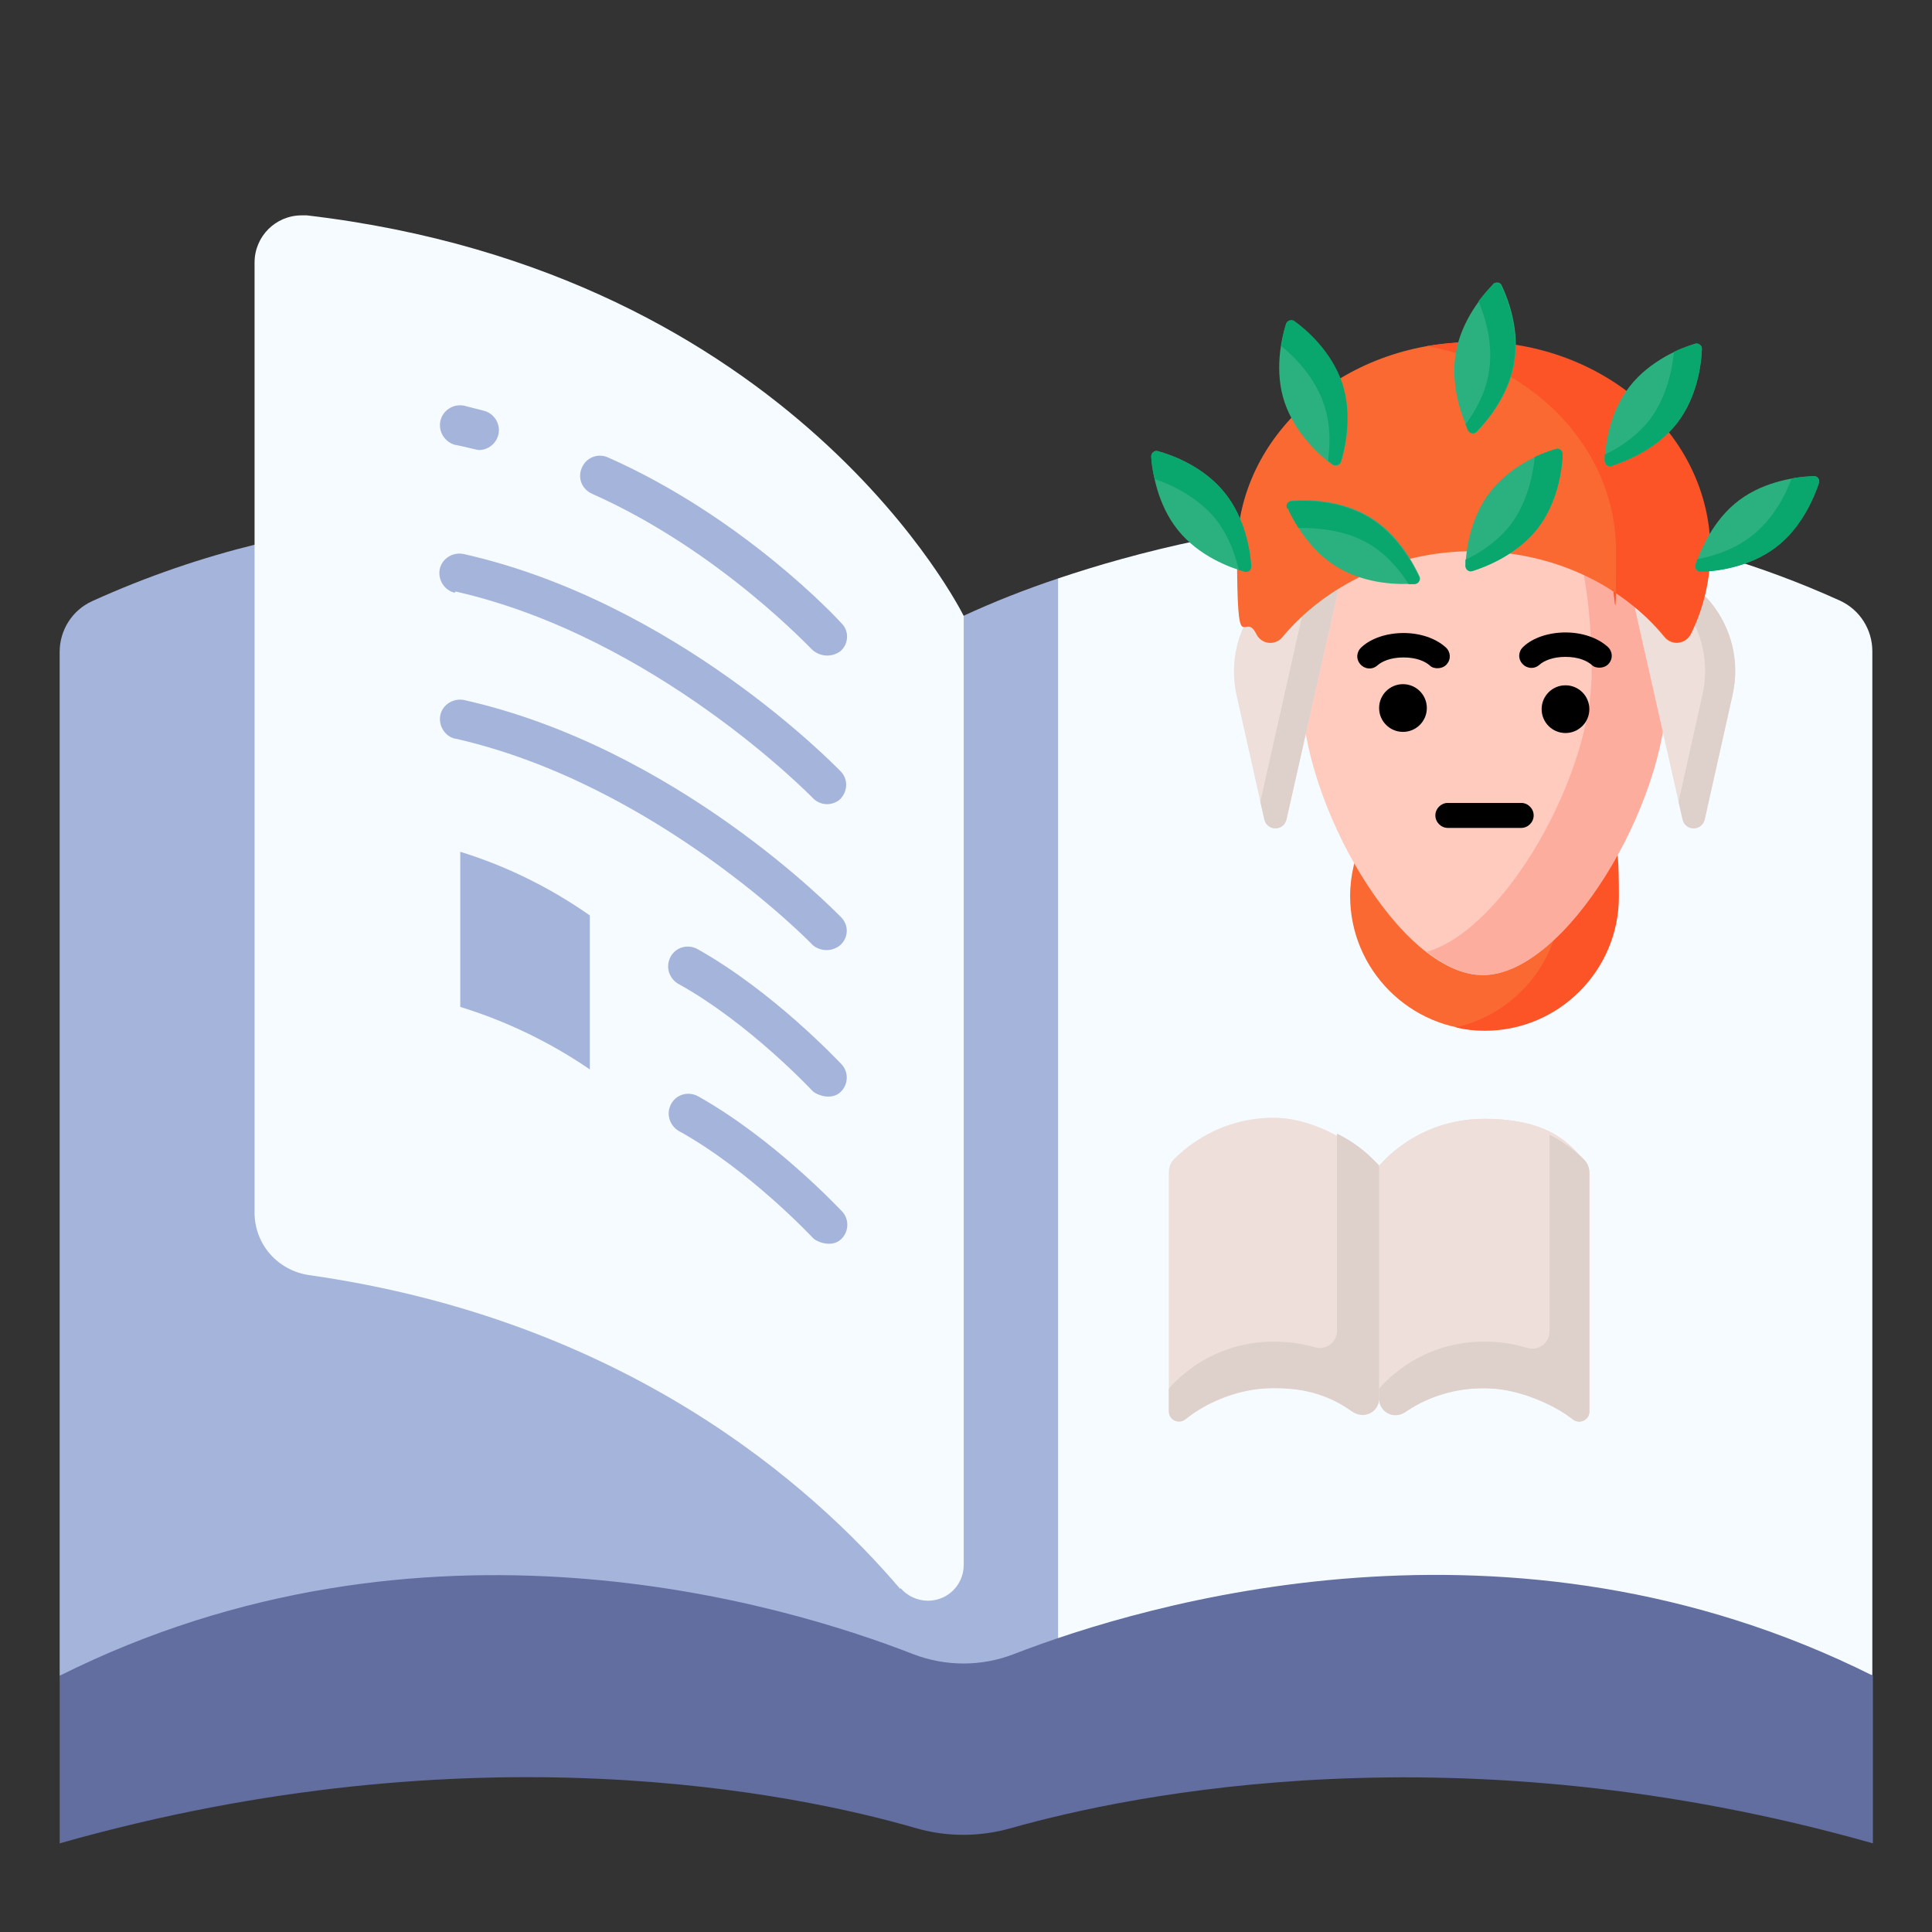 <?xml version="1.0" encoding="UTF-8"?>
<svg id="icon" xmlns="http://www.w3.org/2000/svg" version="1.1" viewBox="0 0 340 340">
  <rect x="0" y="0" width="340" height="340" fill="#333333" stroke="none"/>
  <!-- Generator: Adobe Illustrator 29.8.2, SVG Export Plug-In . SVG Version: 2.1.1 Build 3)  -->
  <defs>
    <style>
      .st0 {
        fill: #a5b4db;
      }

      .st1 {
        fill: #fdad9d;
      }

      .st2 {
        fill: #2bb080;
      }

      .st3 {
        fill: #f5fbff;
      }

      .st4 {
        fill: #ded0cb;
      }

      .st5 {
        fill: #09a66d;
      }

      .st6 {
        fill: #fc5327;
      }

      .st7 {
        fill: #ffcbbe;
      }

      .st8 {
        fill: #626da0;
      }

      .st9 {
        fill: #eedfda;
      }

      .st10 {
        fill: #fa6931;
      }
    </style>
  </defs>
  <g>
    <path class="st0" d="M169.5,294.9c6.1-71.9,9.6-139.6,0-186.4,0,0-75.5-38-153.3-2.7-3.5,1.6-5.7,5.1-5.7,8.9v180.2h159Z"/>
    <path class="st3" d="M169.5,294.9c4.8-78.2,9.4-160,16.7-193.1,26.7-9,81.8-21.4,137.6,3.9,3.5,1.6,5.7,5.1,5.7,8.9v180.2h-160Z"/>
    <path class="st0" d="M186.2,101.8c-5.7,1.9-11.3,4.1-16.7,6.6v186.4h16.7V101.8Z"/>
    <path class="st8" d="M160.7,291.1c-22.8-8.9-86.4-28.1-150.2,3.8v29.5c72.9-20.7,129.9-8.7,150.6-2.7,5.5,1.6,11.3,1.6,16.9,0,20.9-5.9,78.6-18,151.6,2.7v-29.5c-63.9-32-128.2-12.7-151.2-3.8-5.7,2.2-12,2.2-17.7,0Z"/>
    <path class="st3" d="M158.4,279.6c-15.6-18.3-48.4-47.3-104-55.2-5.5-.8-9.6-5.4-9.6-11V46.2c0-4.6,3.7-8.3,8.3-8.3.3,0,.6,0,.9,0,86,10.1,115.6,70.5,115.6,70.5v167c0,3.5-2.8,6.3-6.3,6.3-1.8,0-3.6-.8-4.8-2.2Z"/>
    <path class="st0" d="M81,177.2c8.1,2.5,15.8,6.2,22.8,11v-27.1c-7-4.9-14.7-8.7-22.8-11.2v27.3Z"/>
    <path class="st0" d="M80.2,78.3c1.1.2,3.8.9,4.1.9,1.9,0,3.5-1.6,3.5-3.5,0-1.6-1.1-3-2.6-3.4-1.2-.3-2.3-.6-3.5-.9-1.9-.4-3.8.8-4.2,2.7-.4,1.9.8,3.7,2.6,4.2Z"/>
    <path class="st0" d="M104.2,86.9c22.5,10,38.6,27.4,38.8,27.5,1.4,1.2,3.4,1.3,4.9.2,1.4-1.2,1.6-3.4.3-4.8,0,0,0,0-.1-.1-.7-.8-17.2-18.6-41.1-29.2-1.8-.8-3.8,0-4.6,1.8s0,3.8,1.8,4.6h0Z"/>
    <path class="st0" d="M80.2,104.1c35.2,8,62.5,36,62.8,36.3,1.3,1.4,3.5,1.5,4.9.2,0,0,0,0,0,0,1.3-1.4,1.4-3.5,0-4.9-1.2-1.2-29-29.8-66.3-38.2-1.9-.4-3.8.8-4.2,2.6-.4,1.9.8,3.8,2.6,4.2Z"/>
    <path class="st0" d="M80.2,130c35.2,8,62.6,36,62.8,36.3,1.4,1.2,3.5,1.2,4.9,0,1.4-1.3,1.5-3.4.2-4.8,0,0,0,0-.1-.1-1.2-1.2-29-29.8-66.3-38.2-1.9-.4-3.8.8-4.2,2.6-.4,1.9.8,3.8,2.6,4.2Z"/>
    <path class="st0" d="M122.7,167c-1.7-.9-3.8-.3-4.7,1.4-.9,1.7-.3,3.7,1.3,4.7,12.5,6.9,23.6,18.8,23.7,18.9.7.7,3.3,1.7,4.9.2,1.4-1.3,1.5-3.5.2-4.9,0,0,0,0,0,0-.5-.5-12-12.8-25.4-20.3Z"/>
    <path class="st0" d="M148,218.1c1.4-1.3,1.5-3.5.2-4.9,0,0,0,0,0,0-.5-.5-12-12.8-25.4-20.3-1.7-.9-3.8-.3-4.7,1.4-.9,1.7-.3,3.7,1.3,4.7,12.5,6.9,23.6,18.8,23.7,18.9.7.7,3.3,1.7,4.9.2Z"/>
  </g>
  <g>
    <path class="st10" d="M240,147.4c-1.5,3.1-2.4,6.6-2.4,10.3,0,13,10.6,23.6,23.6,23.6s23.6-10.6,23.6-23.6-.9-7.2-2.4-10.3h-42.5Z"/>
    <path class="st6" d="M282.5,147.4h-10.2c1.5,3.1,2.4,6.6,2.4,10.3,0,11.3-7.9,20.7-18.5,23.1,1.6.4,3.3.6,5.1.6,13,0,23.6-10.6,23.6-23.6s-.9-7.2-2.4-10.3h0Z"/>
    <g>
      <path class="st9" d="M242.7,246c0,2.4-2.6,3.8-4.6,2.4-3.1-2.1-7.8-4.2-13.9-4.2s-12.6,3.1-15.6,5.5c-1.2.9-2.9.1-2.9-1.4v-42c0-.9.3-1.7.9-2.3,2.2-2.2,8.1-7.3,17.6-7.3s18.5,8.3,18.5,8.3v40.9Z"/>
      <path class="st9" d="M279.7,248.4c0,1.5-1.7,2.3-2.9,1.4-3-2.4-8.2-5.5-15.6-5.5s-10.8,2.1-13.9,4.2c-2,1.3-4.6,0-4.6-2.4v-40.9s6.4-8.3,18.5-8.3,15.4,5,17.6,7.3c.6.6.9,1.4.9,2.3v42Z"/>
      <path class="st9" d="M279.7,248.4c0,1.5-1.7,2.3-2.9,1.4-3-2.4-8.2-5.5-15.6-5.5s-10.8,2.1-13.9,4.2c-2,1.3-4.6,0-4.6-2.4v-40.9s6.4-8.3,18.5-8.3,15.4,5,17.6,7.3c.6.6.9,1.4.9,2.3v42Z"/>
    </g>
    <path class="st4" d="M272.7,199.6v34.7c0,2.1-2,3.5-4,2.9-2.2-.7-4.7-1.1-7.5-1.1-12.1,0-18.5,8.3-18.5,8.3v1.7c0,2.4,2.6,3.8,4.6,2.4,3.1-2.1,7.8-4.2,13.9-4.2s12.6,3.1,15.6,5.5c1.2.9,2.9.1,2.9-1.4v-42c0-.9-.3-1.7-.9-2.3-1.1-1.1-3.1-2.9-6.1-4.4h0Z"/>
    <path class="st4" d="M235.3,199.4v34.8c0,2-2,3.5-3.9,2.9-2.1-.6-4.5-1-7.2-1-12.1,0-18.5,8.3-18.5,8.3v4c0,1.5,1.7,2.3,2.9,1.4,3-2.4,8.2-5.5,15.6-5.5s10.8,2.1,13.9,4.2c2,1.3,4.6,0,4.6-2.4v-40.9s-2.5-3.3-7.4-5.7h0Z"/>
    <path class="st7" d="M293.2,122c-.1,19.4-17.7,49.6-32.3,49.6-14.6,0-31.9-30.5-31.8-49.9.1-19.4,4.4-45.6,32.2-45.6,27.8,0,31.9,26.5,31.8,45.9Z"/>
    <path class="st1" d="M263.6,76.1c14.1,7.9,16.5,27.2,16.5,42.3,0,18-15.2,45.1-29,49.1,3.3,2.6,6.7,4.1,9.9,4.1,14.6,0,32.2-30.2,32.3-49.6,0-18.9-3.8-44.5-29.7-45.9h0Z"/>
    <path class="st9" d="M226.4,144.2l10.2-45.2h-.3c-12.3,0-21.3,11.4-18.7,23.3l4.9,21.9c.5,2.1,3.4,2.1,3.9,0h0Z"/>
    <path class="st9" d="M296.1,144.2l-10.2-45.2h.3c12.3,0,21.3,11.4,18.7,23.3l-4.9,21.9c-.5,2.1-3.4,2.1-3.9,0h0Z"/>
    <path class="st4" d="M236.3,99c-1.8,0-3.5.2-5.2.7l-9.3,41.4.7,3.1c.5,2.1,3.4,2.1,3.9,0l10.2-45.2h-.3Z"/>
    <path class="st4" d="M286.2,99h-.3l.2.7c9.5,2.6,15.8,12.4,13.5,22.6l-4.2,18.8.7,3.1c.5,2.1,3.4,2.1,3.9,0l4.9-21.9c2.7-12-6.4-23.3-18.7-23.3Z"/>
    <path class="st10" d="M259.4,97c13.8,0,26,5.9,33.5,15.1,1.3,1.6,3.7,1.3,4.6-.5,2.2-4.5,3.4-9.4,3.4-14.6,0-20.3-18.6-36.8-41.6-36.8s-41.6,16.5-41.6,36.8,1.2,10.1,3.4,14.6c.9,1.8,3.3,2.1,4.6.5,7.6-9.1,19.8-15.1,33.5-15.1h0Z"/>
    <path class="st6" d="M259.4,60.2c-2.8,0-5.6.3-8.3.7,19,3.4,33.3,18.2,33.3,36.1s-.3,4.7-.7,6.9c3.5,2.3,6.7,5,9.3,8.1,1.3,1.6,3.7,1.3,4.6-.5,2.2-4.5,3.4-9.4,3.4-14.6,0-20.3-18.6-36.8-41.6-36.8h0Z"/>
    <path class="st2" d="M298.3,60.5c.6-.2,1.3.3,1.2,1-.1,2.6-.8,8.4-4.4,13s-9.1,6.8-11.5,7.5c-.6.2-1.3-.3-1.2-1,.1-2.6.8-8.4,4.4-13s9.1-6.8,11.5-7.5Z"/>
    <path class="st5" d="M298.3,60.5c-.9.3-2.2.7-3.7,1.4-.3,2.9-1.2,7.9-4.3,12-2.3,2.9-5.3,4.9-7.9,6.1,0,.4,0,.7,0,1,0,.7.6,1.2,1.2,1,2.4-.8,7.9-2.9,11.5-7.5,3.6-4.7,4.3-10.5,4.4-13,0-.7-.6-1.2-1.2-1h0Z"/>
    <path class="st2" d="M273.8,79c.6-.2,1.3.3,1.2,1-.1,2.6-.8,8.4-4.4,13s-9.1,6.8-11.5,7.5c-.6.2-1.3-.3-1.2-1,.1-2.6.8-8.4,4.4-13s9.1-6.8,11.5-7.5h0Z"/>
    <path class="st5" d="M273.8,79c-.9.3-2.2.7-3.7,1.4-.3,2.9-1.2,7.9-4.3,12-2.3,2.9-5.3,4.9-7.9,6.1,0,.4,0,.7,0,1,0,.7.6,1.2,1.2,1,2.4-.8,7.9-2.9,11.5-7.5,3.6-4.7,4.3-10.5,4.4-13,0-.7-.6-1.2-1.2-1h0Z"/>
    <path class="st2" d="M262.8,50c.5-.5,1.3-.3,1.5.3,1.1,2.3,3.2,7.8,2.2,13.6-1,5.8-4.8,10.2-6.6,12.1-.5.5-1.3.3-1.5-.3-1.1-2.3-3.2-7.8-2.2-13.6,1-5.8,4.8-10.2,6.6-12.1Z"/>
    <path class="st5" d="M262.8,50c-.7.7-1.6,1.7-2.6,3,1.1,2.7,2.7,7.5,1.8,12.6-.6,3.7-2.4,6.8-4.1,9.1.2.4.3.7.4,1,.3.6,1.1.7,1.5.3,1.8-1.8,5.6-6.3,6.6-12.1,1-5.8-1.1-11.3-2.2-13.6-.3-.6-1.1-.7-1.5-.3h0Z"/>
    <path class="st2" d="M226.3,57.1c.2-.6.9-.9,1.5-.5,2.1,1.5,6.5,5.4,8.4,10.9s.6,11.3-.2,13.8c-.2.6-.9.9-1.5.5-2.1-1.5-6.5-5.4-8.4-10.9s-.6-11.3.2-13.8Z"/>
    <path class="st5" d="M226.3,57.1c-.3.9-.6,2.2-.8,3.8,2.2,1.8,5.9,5.4,7.5,10.3,1.2,3.5,1.1,7.1.7,9.9.3.2.6.5.8.6.5.4,1.3.1,1.5-.5.7-2.5,2-8.2.2-13.8-1.9-5.6-6.3-9.4-8.4-10.9-.5-.4-1.3-.1-1.5.5h0Z"/>
    <path class="st2" d="M226.6,89.4c-.3-.6.1-1.3.8-1.3,2.6-.2,8.4-.2,13.5,2.8s7.8,8.2,8.9,10.5c.3.6-.1,1.3-.8,1.3-2.6.2-8.4.2-13.5-2.8s-7.8-8.2-8.9-10.5Z"/>
    <path class="st5" d="M226.6,89.4c.4.9,1,2.1,1.9,3.5,2.9,0,8,.2,12.4,2.8,3.2,1.9,5.5,4.7,7,7.1.4,0,.7,0,1,0,.7,0,1.1-.7.8-1.3-1.1-2.3-3.8-7.5-8.9-10.5-5.1-3-10.9-3-13.5-2.8-.7,0-1.1.7-.8,1.3Z"/>
    <path class="st2" d="M202.6,80.4c0-.7.6-1.2,1.2-1,2.5.7,8,2.7,11.7,7.3s4.5,10.4,4.7,12.9c0,.7-.6,1.2-1.2,1-2.5-.7-8-2.7-11.7-7.3s-4.5-10.4-4.7-12.9Z"/>
    <path class="st5" d="M202.6,80.4c0,.9.2,2.3.6,3.9,2.7.9,7.4,3,10.7,7,2.3,2.9,3.5,6.3,4.1,9,.4.1.7.2,1,.3.6.2,1.3-.3,1.2-1-.2-2.6-1-8.4-4.7-12.9-3.7-4.6-9.2-6.6-11.7-7.3-.6-.2-1.3.3-1.2,1h0Z"/>
    <path class="st2" d="M319.2,83.8c.7,0,1.1.6.9,1.2-.8,2.4-3,7.9-7.7,11.4-4.7,3.5-10.5,4.1-13.1,4.2-.7,0-1.1-.6-.9-1.2.8-2.4,3-7.9,7.7-11.4s10.5-4.1,13.1-4.2Z"/>
    <path class="st5" d="M319.2,83.8c-.9,0-2.3.1-3.9.4-1,2.7-3.2,7.3-7.4,10.4-3,2.2-6.4,3.3-9.2,3.8-.1.4-.3.7-.3,1-.2.6.3,1.3.9,1.2,2.6,0,8.4-.7,13.1-4.2s6.9-9,7.7-11.4c.2-.6-.3-1.3-.9-1.2Z"/>
    <circle cx="246.9" cy="124.6" r="4.2"/>
    <circle cx="275.5" cy="124.8" r="4.2"/>
    <path d="M254.6,116.9c.8-.9.7-2.2-.2-3-1.8-1.6-4.5-2.5-7.4-2.5s-5.7.9-7.4,2.5c-.9.8-1,2.1-.2,3,.8.9,2.1,1,3,.2.8-.7,2.3-1.4,4.6-1.4s3.8.7,4.6,1.4c.4.4.9.5,1.4.5s1.2-.2,1.6-.7h0Z"/>
    <path d="M282.9,113.8c-1.8-1.6-4.5-2.5-7.4-2.5s-5.7.9-7.4,2.5c-.9.8-1,2.1-.2,3,.8.9,2.1,1,3,.2.8-.7,2.3-1.4,4.6-1.4s3.8.7,4.6,1.4c.4.4.9.5,1.4.5s1.2-.2,1.6-.7c.8-.9.7-2.2-.2-3h0Z"/>
    <path d="M267.7,141.3h-12.9c-1.2,0-2.2,1-2.2,2.2s1,2.2,2.2,2.2h12.9c1.2,0,2.2-1,2.2-2.2s-1-2.2-2.2-2.2Z"/>
  </g>
</svg>